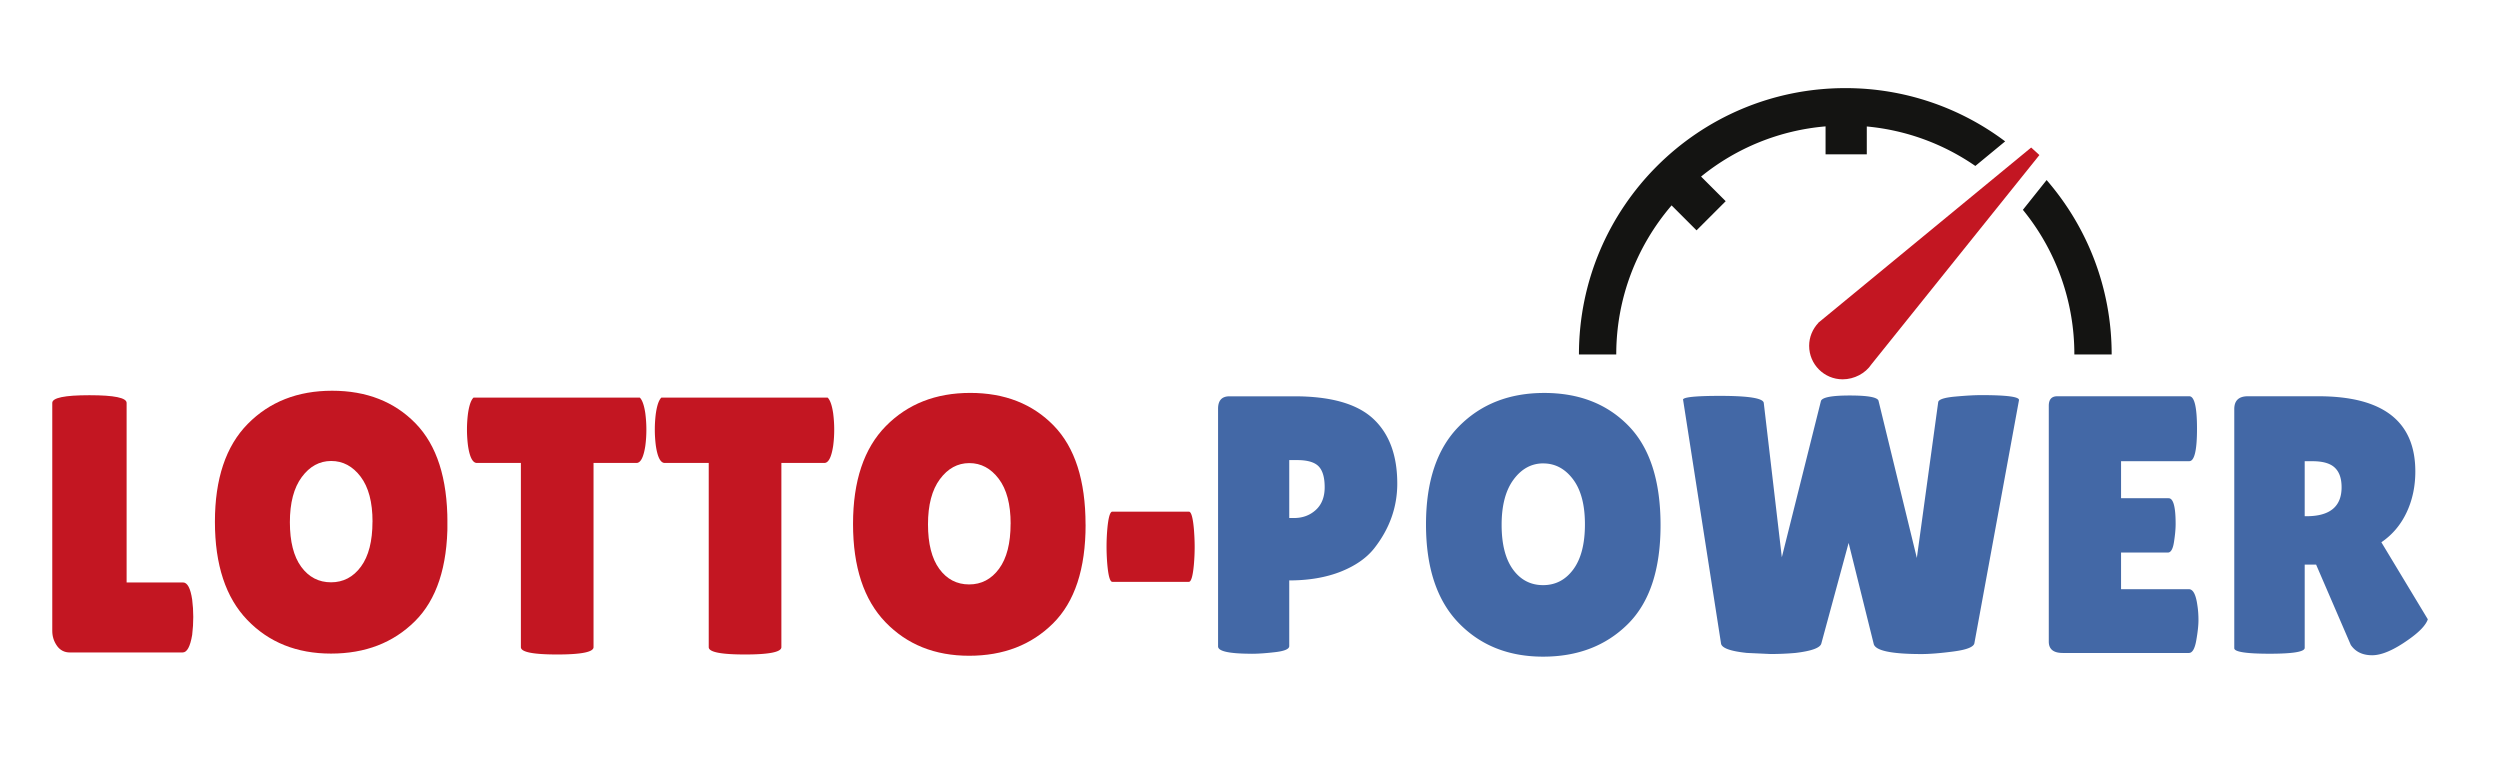 <svg id="Ebene_4" xmlns="http://www.w3.org/2000/svg" viewBox="0 0 529.96 161.16"><defs><clipPath id="clippath"><path class="cls-1" d="M10.24 18.68h505.2v131.48H10.24z"/></clipPath><clipPath id="clippath-2"><path class="cls-1" d="M12.11 84.28h217.86v55.92H12.11z"/></clipPath><clipPath id="clippath-3"><path class="cls-1" d="M234.56 108.45h18.69v14.89h-18.69z"/></clipPath><clipPath id="clippath-4"><path class="cls-1" d="M45.55 82.83h49.29v55.72H45.55z"/></clipPath><clipPath id="clippath-5"><path class="cls-1" d="M180.83 83.29h49.29v55.72h-49.29z"/></clipPath><clipPath id="clippath-6"><path class="cls-1" d="M11.07 83.78h29.91v54.53H11.07z"/></clipPath><style>.cls-1{fill:none}.cls-2{fill:#c31622}.cls-9{fill:#141412}</style></defs><g clip-path="url(#clippath)"><path d="M265.32 138.58c-4.74 0-7.11-.52-7.11-1.55V86.65c0-1.76.81-2.64 2.42-2.64h13.76c7.71 0 13.27 1.58 16.69 4.74 3.41 3.16 5.12 7.75 5.12 13.76 0 4.98-1.62 9.54-4.85 13.68-1.62 2.07-3.99 3.73-7.11 4.98-3.13 1.24-6.77 1.87-10.94 1.87v13.92c0 .62-.98 1.05-2.93 1.28s-3.63.35-5.04.35zm7.98-41.05v12.28h1.02c1.82 0 3.36-.57 4.61-1.71 1.25-1.14 1.88-2.75 1.88-4.82s-.43-3.55-1.29-4.43c-.86-.88-2.38-1.32-4.57-1.32h-1.64zm53.81 41.67c-7.32 0-13.29-2.38-17.9-7.15-4.61-4.77-6.92-11.73-6.92-20.88s2.33-16.08 7-20.8c4.66-4.72 10.68-7.07 18.06-7.07s13.33 2.32 17.86 6.96c4.53 4.64 6.8 11.66 6.8 21.07s-2.32 16.4-6.96 20.99c-4.64 4.59-10.62 6.88-17.94 6.88zm.04-40.97c-2.5 0-4.6 1.14-6.29 3.42-1.69 2.28-2.54 5.48-2.54 9.6s.81 7.28 2.42 9.49c1.61 2.2 3.74 3.3 6.37 3.3s4.77-1.11 6.41-3.34c1.64-2.23 2.46-5.42 2.46-9.56s-.85-7.33-2.54-9.56c-1.69-2.23-3.79-3.34-6.29-3.34zm29.63-13.45c-.16-.57 2.47-.86 7.89-.86 5.99 0 9.07.49 9.22 1.48l3.83 32.73 8.29-33.12c.26-.78 2.29-1.17 6.1-1.17s5.83.36 6.1 1.09l8.13 33.35 4.53-33.04c.1-.57 1.3-.96 3.6-1.17 2.29-.21 4.14-.31 5.55-.31 5.47 0 8.13.36 7.97 1.09l-9.46 51.55c-.21.78-1.69 1.35-4.46 1.71-2.76.36-5 .54-6.72.54-6.46 0-9.85-.73-10.16-2.18l-5.31-21.38-5.78 21.3c-.21.93-2.03 1.61-5.47 2.02a59 59 0 01-5.32.23l-5-.23c-3.44-.36-5.26-1.01-5.47-1.94l-8.05-51.7zm102.94 20.84c.99 0 1.48 1.81 1.48 5.44 0 1.09-.12 2.37-.35 3.85-.23 1.48-.66 2.22-1.29 2.22h-9.93v7.77h14.38c.89 0 1.49 1.14 1.8 3.42.16.99.23 2.04.23 3.15s-.16 2.55-.47 4.31c-.31 1.76-.83 2.64-1.56 2.64h-26.73c-1.98 0-2.97-.8-2.97-2.41V86.02c0-1.35.6-2.02 1.8-2.02h27.98c1.09 0 1.64 2.29 1.64 6.88s-.55 6.88-1.64 6.88h-14.46v7.85h10.08zm28.84 31.72c0 .83-2.48 1.24-7.43 1.24s-7.5-.39-7.5-1.17V86.72c0-1.81.96-2.72 2.89-2.72h14.93c13.7 0 20.56 5.31 20.56 15.94 0 3.21-.63 6.13-1.88 8.75s-3.02 4.7-5.32 6.26l9.85 16.33c-.42 1.24-1.77 2.67-4.06 4.28-3.13 2.23-5.71 3.34-7.74 3.34s-3.54-.73-4.53-2.18l-7.35-17.03h-2.42v17.65zm0-39.57v11.66h.39c4.95 0 7.43-2.05 7.43-6.14 0-1.87-.48-3.25-1.45-4.16-.96-.91-2.54-1.36-4.73-1.36h-1.64z" fill="#4368a6"/><path class="cls-9" d="M425.06 29.97a56.219 56.219 0 00-33.88-11.29c-31.19 0-56.47 25.28-56.47 56.46h7.91c0-12.08 4.44-23.1 11.73-31.6l5.29 5.29 6.18-6.18-5.22-5.22a48.298 48.298 0 0126.39-10.64v5.92h8.74v-5.9c8.5.79 16.36 3.77 23.01 8.37"/><path class="cls-2" d="M430.57 31.28l-45.14 37.16.02.02c-1.19 1.27-1.94 2.97-1.94 4.85 0 3.92 3.18 7.1 7.1 7.1 2.47 0 4.84-1.27 6.11-3.19l35.6-44.35-1.75-1.6z"/><path class="cls-9" d="M428.82 44.48a48.33 48.33 0 0110.91 30.66h7.91c0-14.14-5.2-27.06-13.79-36.97"/></g><g clip-path="url(#clippath-2)"><path class="cls-2" d="M125.82 98.14h9.1c.88 0 1.5-1.19 1.87-3.58.16-1.14.23-2.31.23-3.5s-.08-2.36-.23-3.5c-.36-2.38-.99-3.58-1.87-3.58h-33.83c-.88 0-1.51 1.19-1.87 3.58a26.838 26.838 0 000 7c.36 2.39.99 3.58 1.87 3.58h9.33v39.05c0 1.04 2.57 1.55 7.7 1.55s7.7-.52 7.7-1.55V98.14zm39.82 0h9.1c.88 0 1.5-1.19 1.87-3.58.16-1.14.23-2.31.23-3.5s-.08-2.36-.23-3.5c-.36-2.38-.99-3.58-1.87-3.58h-33.83c-.88 0-1.51 1.19-1.87 3.58a26.838 26.838 0 000 7c.36 2.39.99 3.58 1.87 3.58h9.33v39.05c0 1.04 2.57 1.55 7.7 1.55s7.7-.52 7.7-1.55V98.14z"/></g><g clip-path="url(#clippath-3)"><path class="cls-2" d="M253.09 119.62c.11-1.28.16-2.52.16-3.72s-.06-2.44-.16-3.72c-.22-2.48-.57-3.72-1.07-3.72H235.8c-.49 0-.85 1.24-1.07 3.72a43.416 43.416 0 000 7.44c.22 2.48.57 3.72 1.07 3.72h16.22c.49 0 .85-1.24 1.07-3.72"/></g><g clip-path="url(#clippath-4)"><path class="cls-2" d="M78.96 110.58c0 4.13-.81 7.31-2.44 9.53-1.63 2.22-3.75 3.33-6.35 3.33s-4.72-1.1-6.32-3.29c-1.6-2.19-2.4-5.35-2.4-9.45s.84-7.3 2.52-9.57c1.68-2.27 3.76-3.41 6.24-3.41s4.56 1.11 6.24 3.33c1.68 2.22 2.52 5.4 2.52 9.53m15.88.19c0-9.38-2.25-16.38-6.74-21-4.5-4.62-10.4-6.94-17.71-6.94s-13.28 2.35-17.9 7.05c-4.62 4.7-6.94 11.61-6.94 20.73s2.29 16.06 6.86 20.81 10.49 7.13 17.75 7.13 13.19-2.29 17.79-6.86 6.9-11.55 6.9-20.93"/></g><g clip-path="url(#clippath-5)"><path class="cls-2" d="M214.23 111.03c0 4.13-.81 7.31-2.44 9.53-1.63 2.22-3.75 3.33-6.35 3.33s-4.72-1.1-6.32-3.29c-1.6-2.19-2.4-5.35-2.4-9.45s.84-7.3 2.52-9.57c1.68-2.27 3.76-3.41 6.24-3.41s4.56 1.11 6.24 3.33c1.68 2.22 2.52 5.4 2.52 9.53m15.88.2c0-9.38-2.25-16.38-6.74-21-4.5-4.62-10.4-6.94-17.71-6.94s-13.28 2.35-17.9 7.05c-4.62 4.7-6.94 11.61-6.94 20.73s2.29 16.06 6.86 20.81 10.49 7.13 17.75 7.13 13.19-2.29 17.79-6.86 6.9-11.55 6.9-20.93"/></g><g clip-path="url(#clippath-6)"><path class="cls-2" d="M12.08 136.91c.67.93 1.58 1.4 2.72 1.4h23.92c.93 0 1.6-1.24 2.02-3.73.16-1.29.23-2.56.23-3.81s-.08-2.46-.23-3.65c-.36-2.43-1.01-3.65-1.94-3.65H26.84V85.41c0-1.09-2.63-1.63-7.88-1.63s-7.88.54-7.88 1.63v48.32c0 1.19.34 2.25 1.01 3.19"/></g></svg>